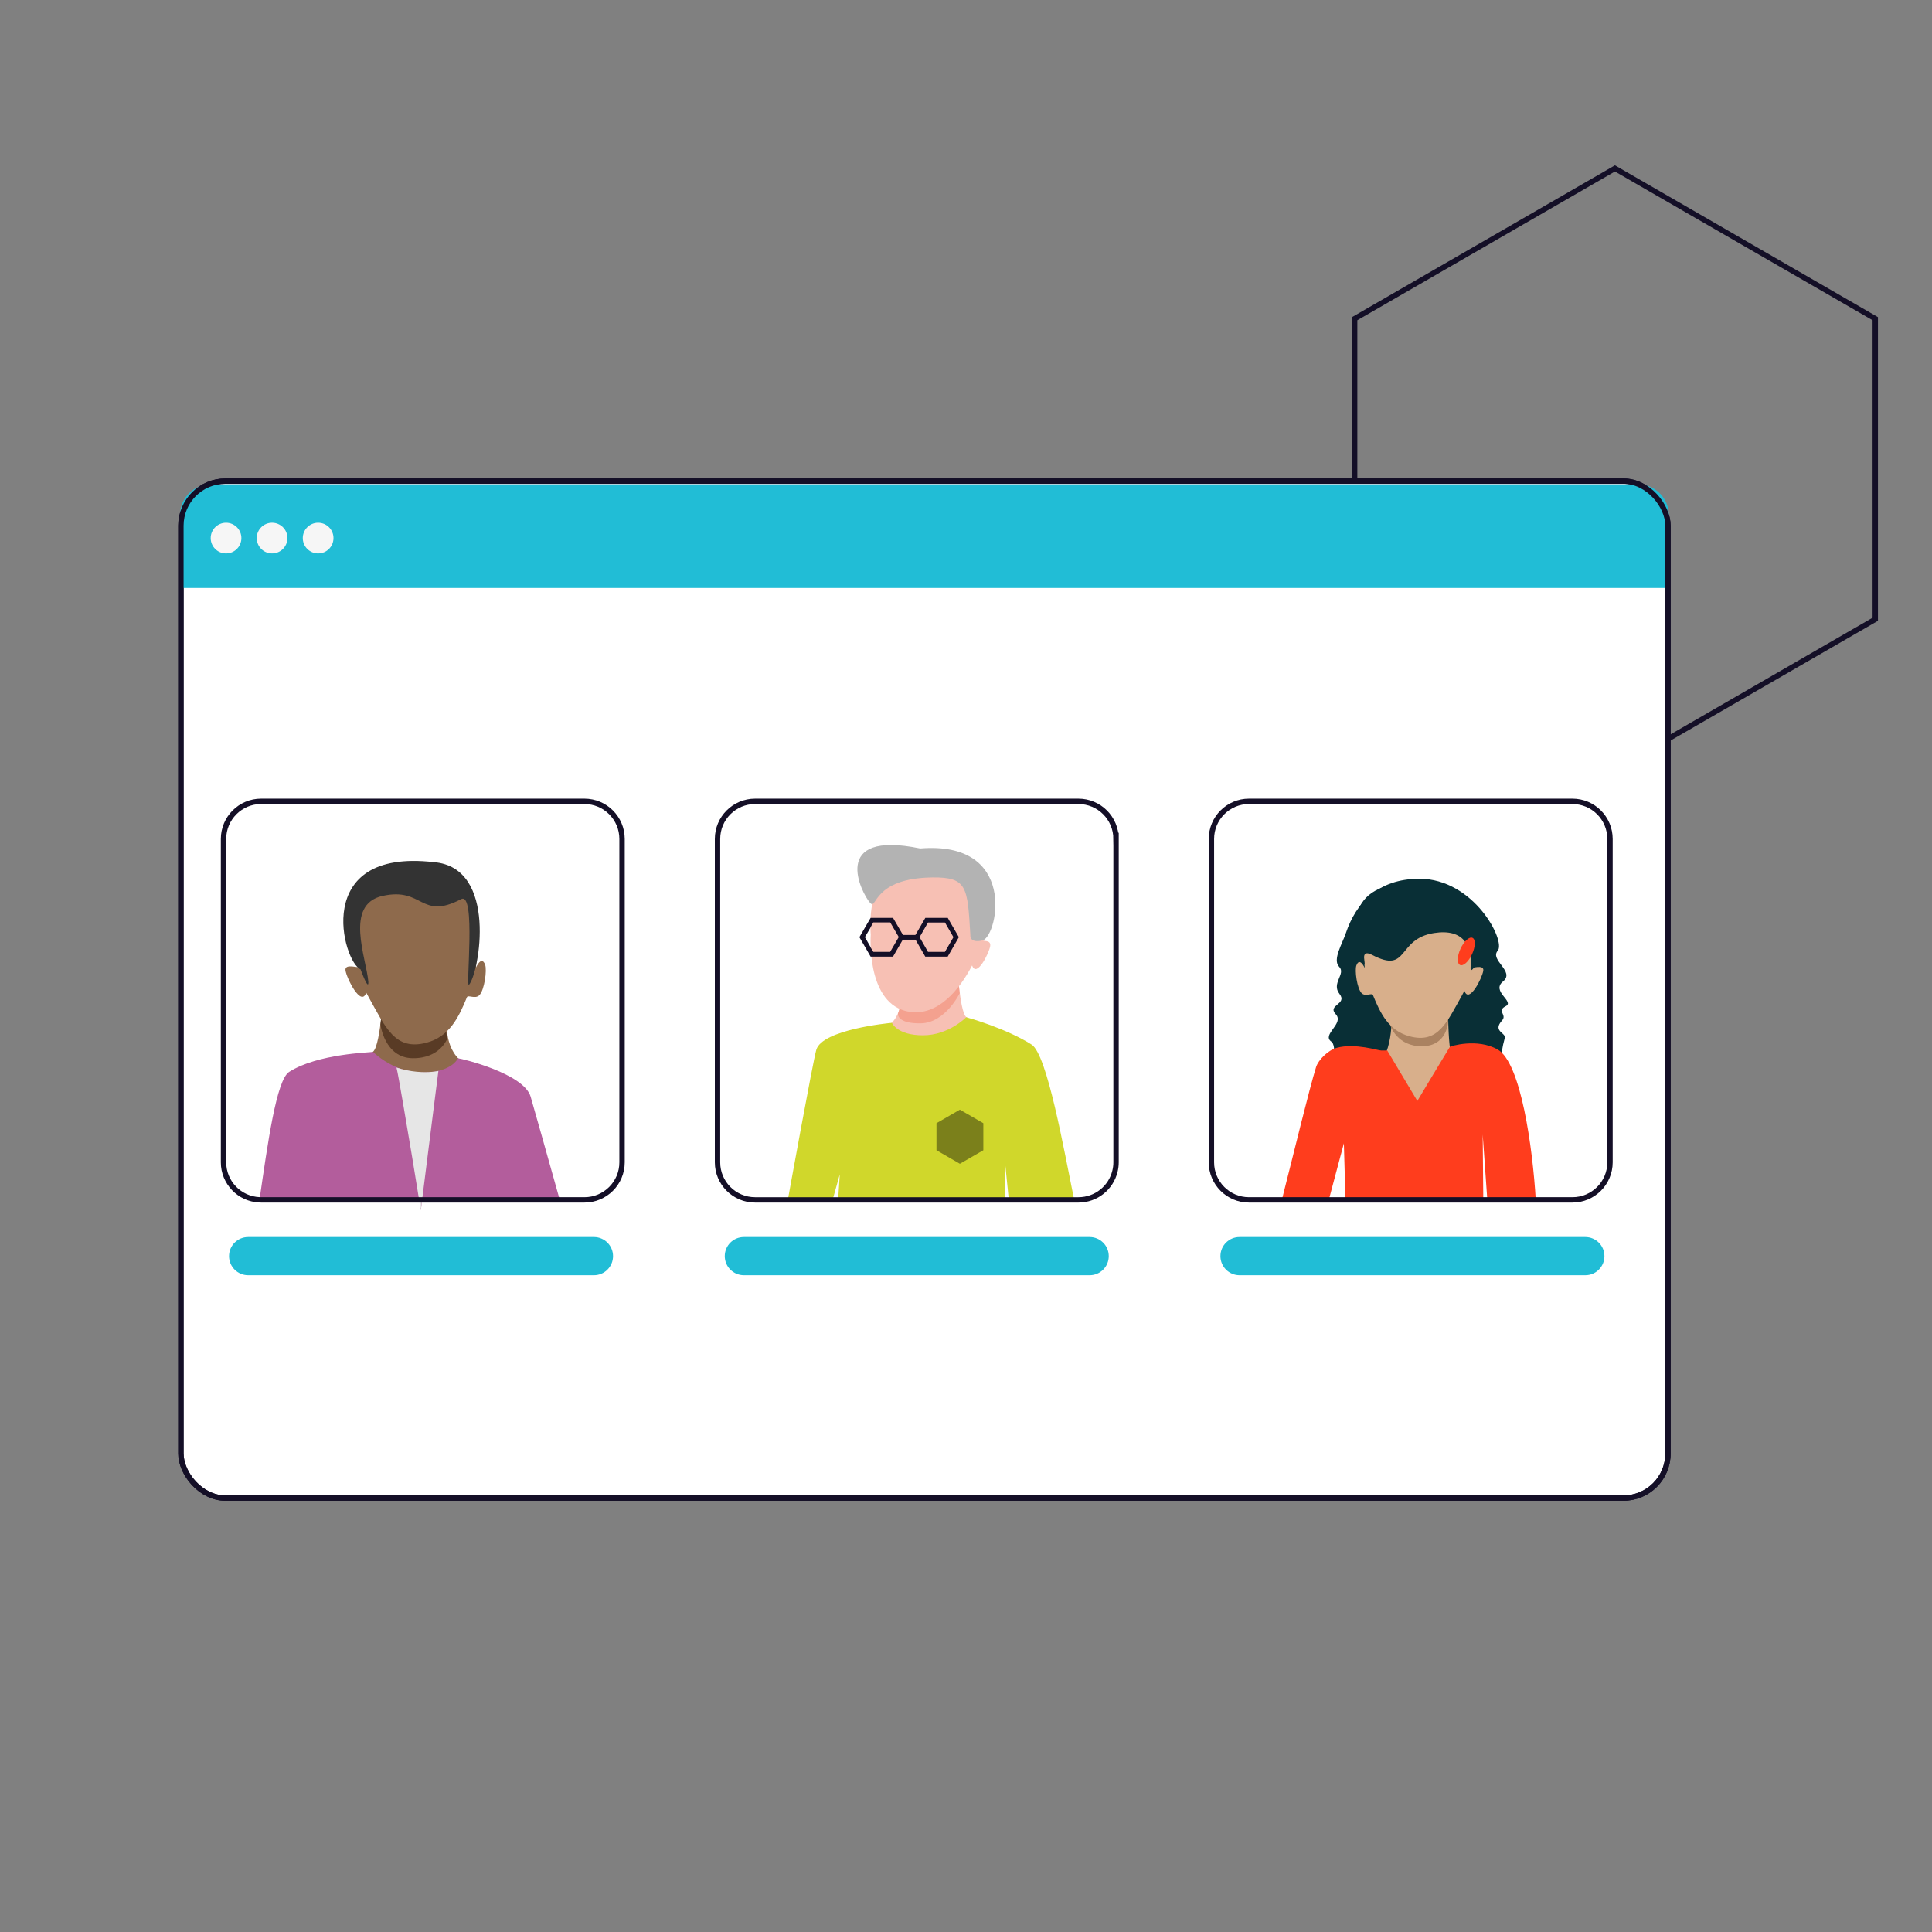 <?xml version="1.0" encoding="UTF-8"?>
<svg id="Layer_1" xmlns="http://www.w3.org/2000/svg" viewBox="0 0 360 360">
  <rect x="0" y="0" width="360" height="360" fill="#808080" stroke="none"/>
  <defs>
    <style>
      .cls-1 {
        fill: #092f36;
      }

      .cls-2 {
        fill: #aa8261;
      }

      .cls-3 {
        fill: #e6e6e6;
      }

      .cls-4 {
        fill: #140f27;
      }

      .cls-5 {
        fill: #f6f6f6;
      }

      .cls-6 {
        fill: #f7c0b4;
      }

      .cls-7 {
        fill: #21bdd6;
      }

      .cls-8 {
        fill: #d8af8b;
      }

      .cls-9 {
        fill: #b35d9c;
      }

      .cls-10 {
        fill: #7b801b;
      }

      .cls-11 {
        fill: #b3b3b3;
      }

      .cls-12 {
        fill: #ff3d1d;
      }

      .cls-13 {
        fill: #593b25;
      }

      .cls-14 {
        fill: #8e6a4c;
      }

      .cls-15 {
        fill: #f4a18f;
      }

      .cls-16 {
        fill: #fff;
      }

      .cls-16, .cls-17 {
        stroke: #140f27;
        stroke-miterlimit: 10;
      }

      .cls-18 {
        fill: #333;
      }

      .cls-19 {
        fill: #d0d72b;
      }

      .cls-17 {
        fill: none;
      }
    </style>
  </defs>
  <polygon class="cls-17" points="252.42 115.39 252.42 59.38 300.92 31.38 349.43 59.38 349.43 115.39 300.92 143.4 252.42 115.39"/>
  <g>
    <g>
      <rect class="cls-16" x="33.71" y="89.65" width="277.09" height="189.49" rx="8.29" ry="8.29"/>
      <g>
        <path id="Header" class="cls-7" d="M39.26,90.25h265.98c3.16,0,5.72,2.56,5.72,5.72h0v13.59H33.54v-13.59c0-3.16,2.56-5.72,5.72-5.72Z"/>
        <circle id="buttons-2" class="cls-5" cx="42.12" cy="100.26" r="2.86"/>
        <circle id="buttons-3" class="cls-5" cx="50.7" cy="100.26" r="2.86"/>
        <circle id="buttons-4" class="cls-5" cx="59.28" cy="100.26" r="2.86"/>
      </g>
      <rect class="cls-17" x="33.71" y="89.65" width="277.09" height="189.49" rx="8.29" ry="8.29"/>
    </g>
    <g>
      <path id="Path_1306" class="cls-7" d="M110.67,237.62H46.24c-1.96,0-3.56-1.59-3.56-3.56s1.59-3.56,3.56-3.56h64.43c1.96,0,3.56,1.59,3.56,3.56s-1.59,3.56-3.56,3.56h0Z"/>
      <path id="Path_1306-2" data-name="Path_1306" class="cls-7" d="M203.04,237.62h-64.43c-1.96,0-3.56-1.59-3.56-3.56s1.59-3.56,3.56-3.56h64.43c1.96,0,3.56,1.59,3.56,3.56s-1.59,3.56-3.56,3.56h0Z"/>
      <path id="Path_1306-3" data-name="Path_1306" class="cls-7" d="M295.4,237.62h-64.43c-1.96,0-3.56-1.59-3.56-3.56s1.59-3.56,3.56-3.56h64.43c1.96,0,3.56,1.59,3.56,3.56s-1.59,3.56-3.56,3.56h0Z"/>
    </g>
    <g>
      <path class="cls-6" d="M164.8,197.49c4.85.51,9.78,1.12,14.44.17,3.35-.68,5.26-2.87,6.58-5.62-2.62-1.23-5.11-1.99-5.77-2.52-1.32-1.05-1.78-11.21-1.78-11.21l-10.22,6.46s.4,5.8-4.09,7.12c-.15.04-.33.08-.52.12.26.75.39,1.54.42,2.34.53.87.87,1.92.94,3.14Z"/>
      <path class="cls-15" d="M178.57,182.88l.25,2.21s-2.68,5.51-7.23,5.59-4.27-1.81-4.27-1.81c0,0,.6-1.59.43-2.17s4.72.71,6.38-.09,4.43-3.72,4.43-3.72Z"/>
      <path class="cls-6" d="M162.25,174.12s-.89,12.27,6.39,14.23c5.17,1.39,9.34-2.8,12.08-7.68.14-.26.23-.46.42-.77.82,2.41,3.19-2.35,3.37-3.62s-1.46-.78-1.34-1.12c.87-2.54,1.26-4.75,1.12-5.83-.5-3.84.77-7.84-8.87-8.93s-13.79,4.11-13.18,13.73Z"/>
      <path class="cls-19" d="M200.17,223.59h-12.19l-.72-7.16-.04-.39-.02,7.55h-31.03l.31-4.76-1.34,4.76h-8.34s4.69-25.93,5.31-27.99c1.12-3.75,13.42-4.96,14.06-5.01h.02s.96,2.32,5.78,2.32,8.07-3.37,8.07-3.37c0,0,.01,0,.02.01.44.11,7.49,2.11,12.16,5.09,2.91,1.87,5.98,19.37,7.94,28.96Z"/>
      <polygon class="cls-10" points="183.23 214.33 183.23 209.29 178.86 206.77 174.5 209.29 174.5 214.33 178.86 216.85 183.23 214.33"/>
      <g>
        <path class="cls-4" d="M168.26,174.23l-1.17-2.02-.69-1.18h-4.17v.02h-.01s-.6,1.02-.6,1.02l-1.48,2.56,2.09,3.62h4.17l1.82-3.15.27-.47-.24-.4ZM165.9,177.37h-3.16l-.51-.82v-.06l-1.07-1.87,1.03-1.73v-.06l.4-.71.13-.24h3.16l.18.3,1.41,2.43-1.59,2.74Z"/>
        <path class="cls-4" d="M177.08,171.87l-.48-.84h-4.18l-.62,1.08-1.23,2.12-.24.4.27.47,1.81,3.15h4.18l2.08-3.62-1.6-2.77ZM176.08,177.37h-3.16l-1.57-2.74,1.47-2.56.1-.17h3.16l.02.03,1.56,2.7-1.59,2.74Z"/>
        <rect class="cls-4" x="167.84" y="174.22" width="3.07" height=".88"/>
      </g>
      <path class="cls-11" d="M183.17,175.21s-2.45.73-2.36-1c-.53-8.91-.58-10.77-7.02-10.71-11.21.11-10.39,6.16-11.64,4.76-1.69-1.9-7.62-13.65,9.31-10.16,18.09-1.48,14.53,16.02,11.71,17.11Z"/>
    </g>
    <g>
      <g>
        <path class="cls-14" d="M86.93,205.09c-5.55.59-11.18,1.28-16.5.19-3.83-.78-6.01-3.28-7.52-6.43,2.99-1.41,5.84-2.28,6.6-2.88,1.51-1.21,2.04-12.81,2.04-12.81l11.68,7.39s-.45,6.63,4.67,8.14c.17.05.38.09.6.13-.3.86-.45,1.76-.48,2.68-.61.99-.99,2.19-1.08,3.59Z"/>
        <path class="cls-13" d="M71.18,188.38l-.29,2.52s.76,6.2,5.97,6.28c5.21.08,6.53-3.75,6.53-3.75,0,0-.43-1.39-.24-2.06s-5,2.17-6.9,1.26c-1.9-.91-5.06-4.26-5.06-4.26Z"/>
        <path class="cls-14" d="M88.71,180.25s1.01-2.3,1.69-.48c.36.97-.12,4.72-1.09,5.68-.76.76-2.1-.13-2.3.36-1.53,3.76-3.25,7.32-7.5,8.47-5.91,1.59-7.66-2.86-10.79-8.43-.16-.29-.27-.53-.48-.88-.94,2.76-3.65-2.68-3.86-4.14s2.68-.3,2.55-.7c-.99-2.91-2.46-6.02-2.3-7.26.57-4.39,2.77-8.91,13.79-10.16,11.02-1.25,10.98,6.54,10.28,17.54Z"/>
        <path class="cls-9" d="M104.31,223.59h-25.65l-.24,1.9s-.11-.71-.31-1.9h-29.46c-.1,0-.2,0-.3-.01,1.54-10.57,3.15-22.33,5.53-23.85,5.35-3.41,15.1-3.6,15.6-3.73.01-.01.02-.01.02-.01,0,0,2.02,2.1,5.31,3.2,1.16.39,2.48.65,3.92.65.82,0,1.55-.06,2.18-.16.03,0,.07-.01.09-.01,3.55-.6,4.33-2.47,4.33-2.47h.03c.73.06,12.22,2.83,13.51,7.13.4,1.34,3.16,11.12,5.44,19.27Z"/>
        <path class="cls-18" d="M67.18,180.61s1.56,4.27,1.45,2.3c-.36-4.39-4.53-14.37,2.66-15.97,7.62-1.69,7.02,4.6,14.64.6,2.81-1.47.81,16.69,1.45,15.97,1.94-2.18,5.44-21.89-6.53-22.86-22.98-2.66-16.89,18.71-13.67,19.96Z"/>
      </g>
      <path class="cls-3" d="M81.69,199.54l-.78,6.13-2.26,17.92-.24,1.9s-.11-.71-.31-1.9c-.58-3.64-1.92-11.79-2.96-17.77-.58-3.42-1.07-6.14-1.26-6.9.31.1.61.19.91.27,2.78.73,4.99.63,6.1.49.03,0,.07-.01.09-.01.45-.06.7-.12.7-.12Z"/>
    </g>
    <path class="cls-1" d="M264.46,163.75c-7.66,0-11.78,4.49-13.67,10.1-.69,2.05-2.54,5-1.25,6.3s-1.51,3.06.05,5.04-2.33,2.03-.69,3.79-2.69,3.79-.82,5.11-1.65,14.18-1.65,14.18l29.35-.33s2.82-5.71,3.79-8.57c.28-.81-.16-2.47.82-5.94.29-1.01-2.37-1.22-.49-3.3.96-1.07-1.08-1.76.66-2.64s-2.78-2.76-.49-4.62c2.29-1.86-2.53-3.96-.99-5.72,1.54-1.76-4.4-13.41-14.62-13.41Z"/>
    <g>
      <path class="cls-8" d="M261.93,210.73c5.04.53,4.12-6.66,8.96-7.65,3.48-.71,5.46-2.98,6.84-5.84-2.72-1.28-6.21.79-6.89.24-1.37-1.1-.95-14.5-.95-14.5l-10.62,6.71s.52,8.5-4.92,10.98c-3.73,1.7,7.5,8.79,7.58,10.06Z"/>
      <path class="cls-2" d="M269.93,187.49l-.08,2.73s-.06,4.65-4.8,4.73c-4.73.08-5.97-3.85-5.97-3.85,0,0,.06-1.05-.11-1.65s4.91,2.19,6.64,1.36,4.32-3.33,4.32-3.33Z"/>
      <path class="cls-8" d="M254.28,180.34s-.92-2.09-1.54-.44c-.33.88.11,4.29.99,5.17.7.7,1.91-.12,2.09.33,1.39,3.42,2.95,6.65,6.81,7.69,5.37,1.45,6.96-2.6,9.81-7.66.15-.27.24-.48.44-.8.85,2.5,3.32-2.44,3.51-3.76s-2.44-.27-2.32-.63c.9-2.64,2.23-5.47,2.09-6.59-.52-3.99-2.23-5.57-12.24-6.7-10.01-1.13-10.27,3.42-9.63,13.41Z"/>
      <path class="cls-12" d="M277.14,223.59l-.86-12.19.11,12.19h-25.68l-.3-10.55-2.81,10.55h-8.75c2.22-8.69,5.13-20.77,6.39-24.78.4-1.27,2.18-3.12,3.85-3.57,3.45-.93,7.81.54,8.25.5.01,0,1.15,0,1.15,0l5.61,9.4s5.67-9.47,6.07-10.09c.05-.08,5.09-1.69,8.93.53,4.29,2.47,6.49,18.23,7.07,28.02h-9Z"/>
      <path class="cls-1" d="M276.22,177.59s-2.29,4.54-2.2,2.75c.32-3.99-1.21-7.36-6.81-6.48-7.01,1.1-4.62,7.69-11.54,4.07-2.55-1.34-.96,2.31-1.54,1.65-1.76-1.98-4.62-13.85,6.26-14.73,15.61.55,18.1,9.45,15.83,12.75Z"/>
    </g>
    <ellipse class="cls-12" cx="273.21" cy="177.28" rx="2.78" ry="1.19" transform="translate(-1.73 351.85) rotate(-65.39)"/>
    <g>
      <path class="cls-17" d="M115.91,156.33v60.25c0,3.87-3.14,7-7.01,7h-60.25c-.1,0-.2,0-.3-.01-3.73-.16-6.7-3.23-6.7-6.99v-60.25c0-3.88,3.14-7.01,7-7.01h60.25c3.88,0,7.01,3.14,7.01,7.01Z"/>
      <path class="cls-17" d="M207.96,156.33v60.25c0,.56-.07,1.11-.2,1.64-.73,3.08-3.5,5.36-6.81,5.36h-60.25c-3.87,0-7-3.14-7-7v-60.25c0-3.88,3.14-7.01,7-7.01h60.25c3.88,0,7.01,3.14,7.01,7.01Z"/>
      <path class="cls-17" d="M300,156.33v60.25c0,3.87-3.14,7-7,7h-60.27c-3.87,0-7-3.14-7-7v-60.25c0-3.88,3.14-7.01,7-7.01h60.27c3.87,0,7,3.14,7,7.01Z"/>
    </g>
  </g>
</svg>